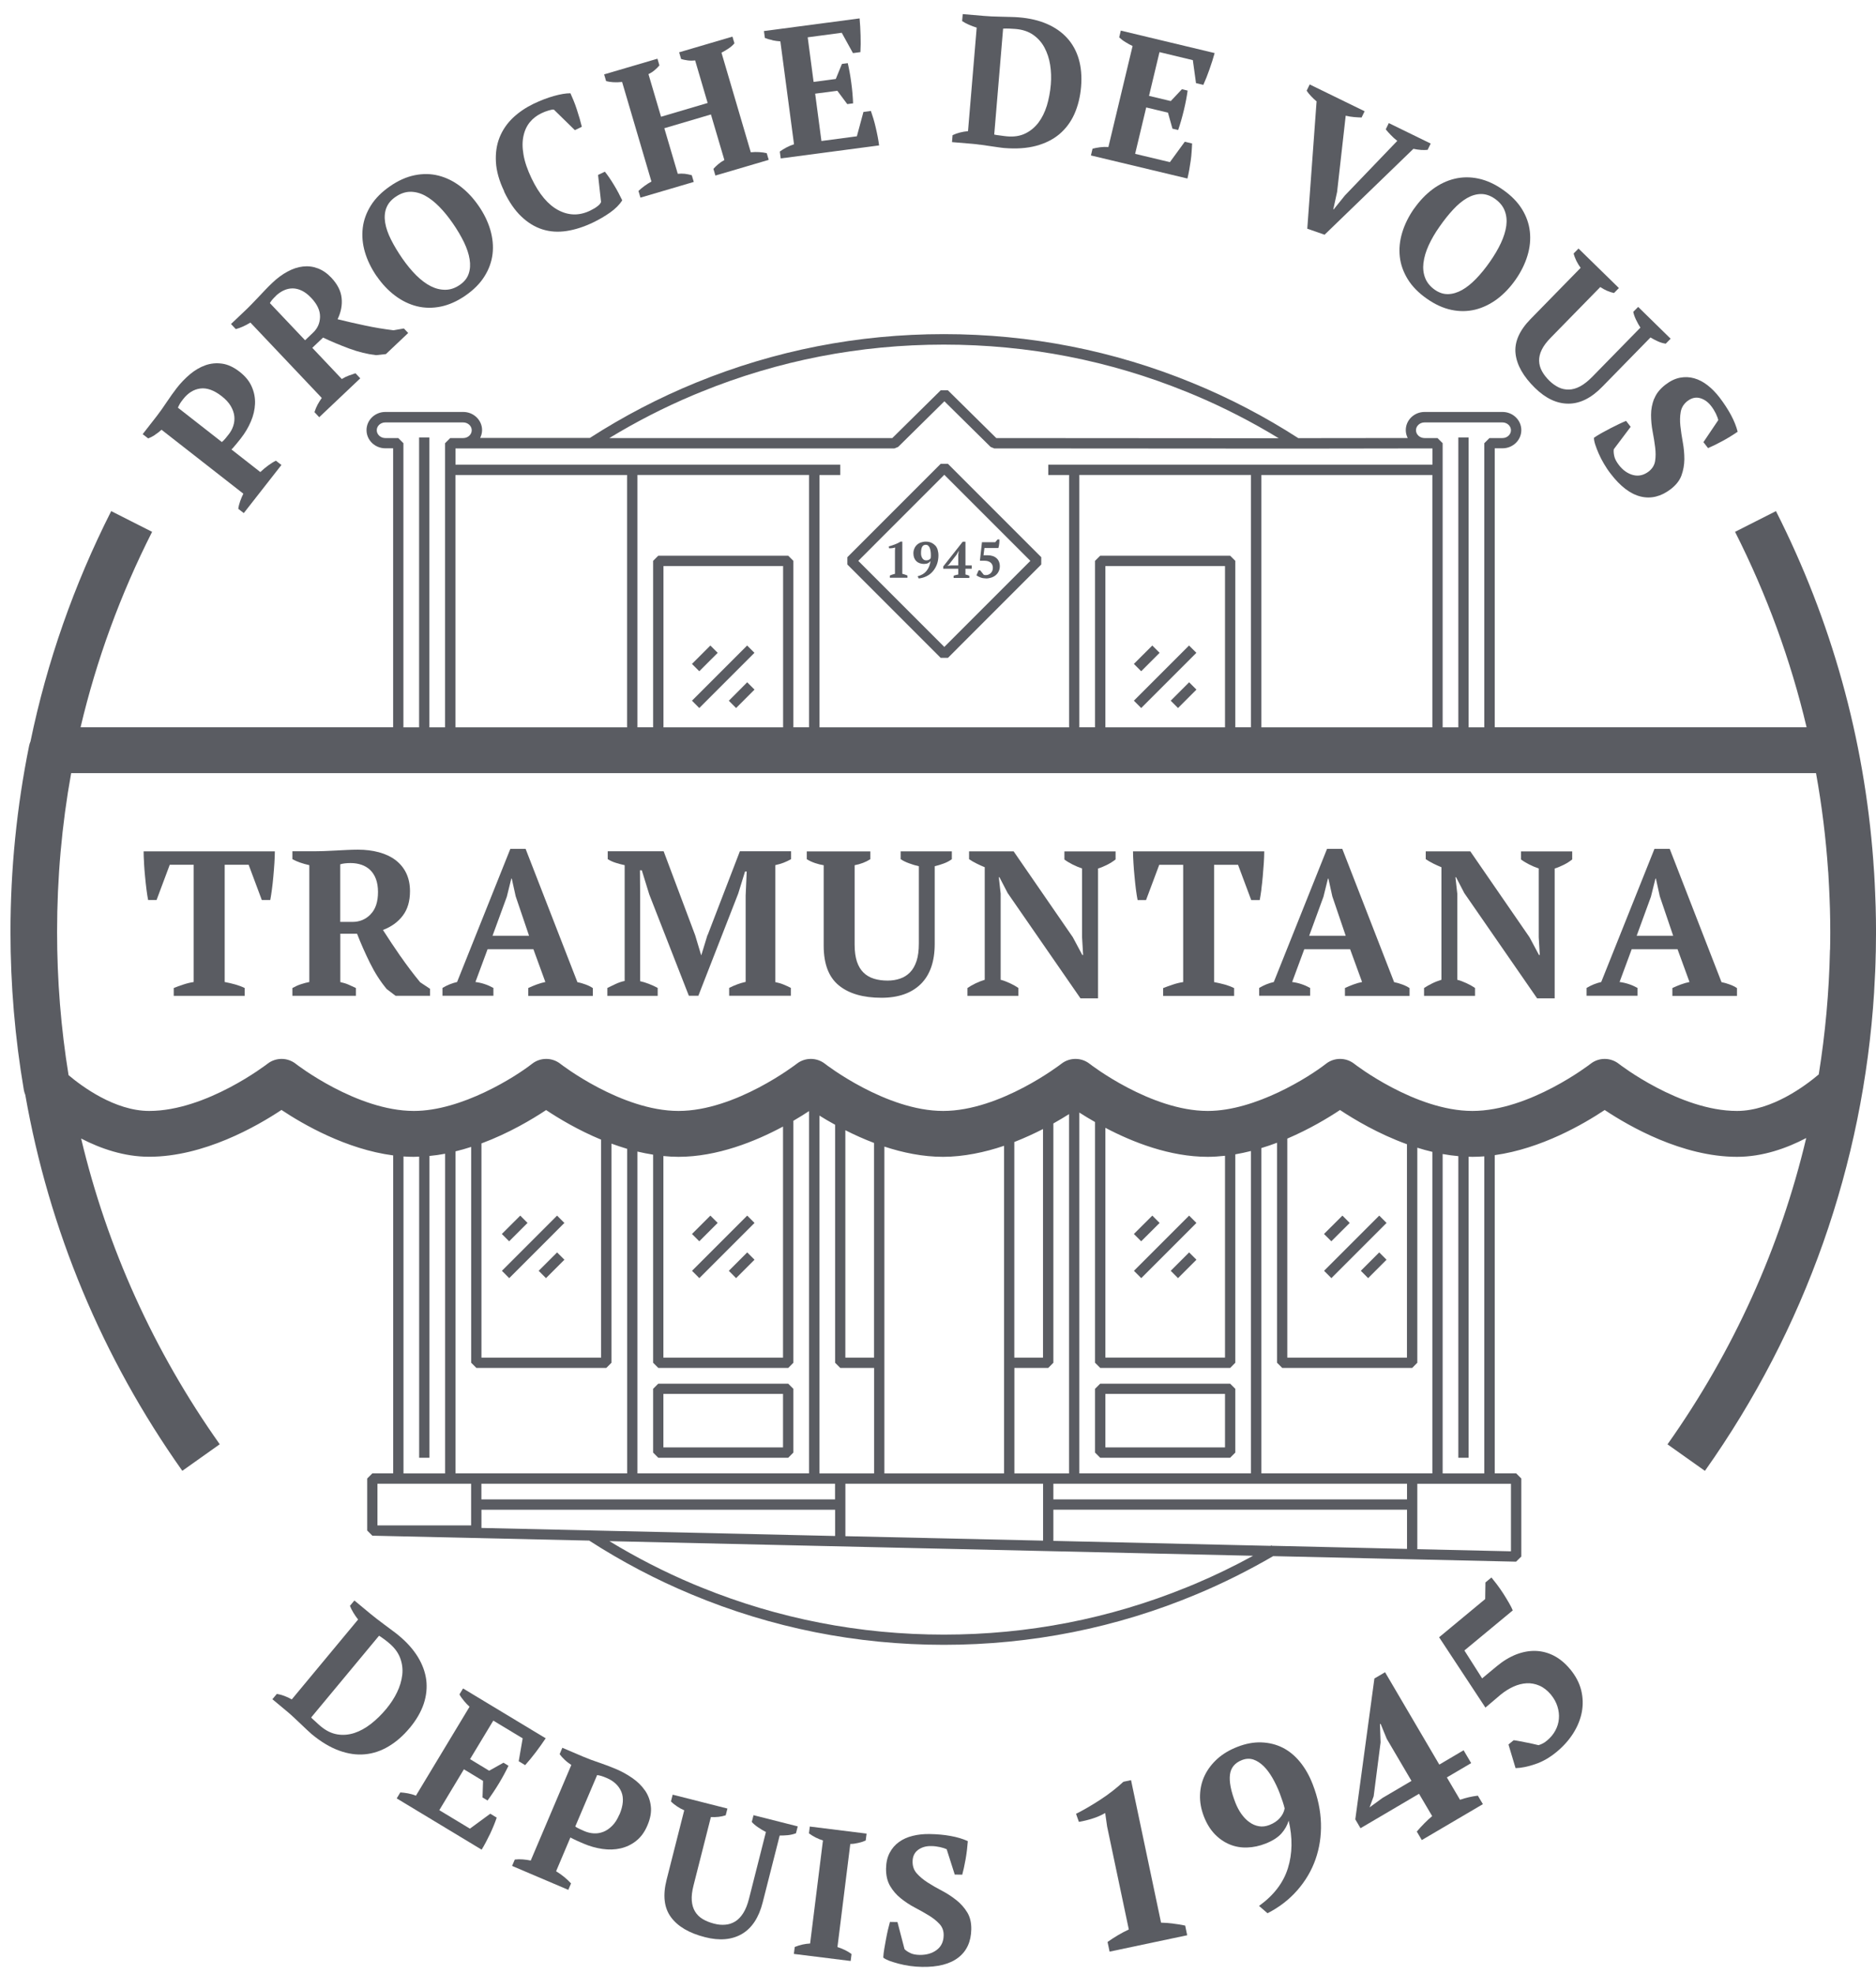 <svg xmlns="http://www.w3.org/2000/svg" width="77" height="81" viewBox="0 0 77 81" fill="none"><g id="svg8" clip-path="url(#clip0_277_1075)"><g id="g80"><g id="g86"><path id="path88" d="M6.358 17.844C6.452 17.785 6.543 17.714 6.63 17.635L9.988 20.259C9.943 20.351 9.899 20.45 9.861 20.557C9.823 20.663 9.795 20.77 9.78 20.88L10.006 21.055L11.551 19.081L11.324 18.905C11.22 18.956 11.11 19.025 11.001 19.106C10.889 19.188 10.785 19.276 10.685 19.371L9.5 18.444C9.52 18.427 9.548 18.399 9.586 18.353C9.625 18.309 9.663 18.264 9.703 18.215C9.744 18.167 9.782 18.121 9.815 18.078C9.848 18.035 9.874 18.002 9.889 17.984C10.057 17.77 10.192 17.541 10.296 17.299C10.401 17.055 10.457 16.813 10.467 16.571C10.477 16.33 10.434 16.098 10.334 15.871C10.238 15.645 10.072 15.441 9.838 15.258C9.594 15.067 9.352 14.955 9.113 14.922C8.874 14.889 8.645 14.912 8.424 14.991C8.202 15.07 7.994 15.195 7.795 15.36C7.597 15.528 7.416 15.716 7.253 15.925C7.121 16.096 6.984 16.289 6.839 16.505C6.696 16.721 6.561 16.91 6.439 17.068L5.856 17.816L6.083 17.991C6.174 17.956 6.269 17.907 6.363 17.846M7.38 16.571C7.411 16.52 7.457 16.457 7.518 16.378C7.716 16.126 7.95 15.978 8.22 15.943C8.49 15.907 8.785 16.012 9.1 16.258C9.266 16.388 9.39 16.523 9.472 16.663C9.553 16.803 9.602 16.94 9.617 17.078C9.632 17.213 9.617 17.345 9.576 17.472C9.536 17.599 9.472 17.716 9.388 17.823C9.355 17.867 9.309 17.923 9.251 17.994C9.192 18.063 9.144 18.111 9.106 18.139L7.302 16.729C7.325 16.676 7.35 16.625 7.38 16.574" fill="#5A5C62"></path></g><g id="g90"><path id="path92" d="M10.276 13.235L13.207 16.33C13.148 16.414 13.092 16.503 13.041 16.594C12.991 16.686 12.947 16.793 12.907 16.912L13.102 17.121L14.787 15.525L14.591 15.317C14.502 15.347 14.41 15.378 14.319 15.411C14.227 15.444 14.128 15.492 14.029 15.553L12.818 14.273L13.26 13.853C13.599 14.014 13.957 14.164 14.334 14.304C14.713 14.444 15.079 14.533 15.436 14.574L15.84 14.53L16.754 13.665L16.578 13.479L16.151 13.553C15.759 13.505 15.37 13.441 14.98 13.357C14.591 13.276 14.217 13.189 13.856 13.1C13.998 12.805 14.054 12.512 14.021 12.225C13.991 11.935 13.848 11.66 13.599 11.395C13.426 11.212 13.24 11.085 13.041 11.011C12.843 10.937 12.642 10.912 12.431 10.937C12.222 10.96 12.011 11.031 11.8 11.146C11.586 11.26 11.38 11.413 11.179 11.604C11.08 11.698 10.98 11.797 10.881 11.902C10.78 12.006 10.683 12.11 10.586 12.214C10.489 12.316 10.395 12.413 10.306 12.505C10.217 12.596 10.136 12.678 10.062 12.746L9.482 13.296L9.678 13.505C9.856 13.459 10.057 13.372 10.276 13.238M11.319 12.143C11.421 12.047 11.53 11.97 11.647 11.917C11.762 11.863 11.884 11.835 12.008 11.835C12.133 11.835 12.26 11.866 12.387 11.927C12.515 11.988 12.645 12.087 12.772 12.222C13.021 12.484 13.141 12.744 13.136 13.003C13.13 13.263 13.034 13.479 12.845 13.655L12.522 13.963L11.077 12.438C11.126 12.349 11.207 12.253 11.322 12.146" fill="#5A5C62"></path></g><g id="g94"><path id="path96" d="M15.461 11.332C15.683 11.655 15.935 11.922 16.217 12.133C16.497 12.344 16.797 12.489 17.113 12.568C17.428 12.645 17.754 12.65 18.092 12.581C18.428 12.512 18.767 12.362 19.105 12.128C19.443 11.894 19.705 11.632 19.886 11.339C20.069 11.049 20.179 10.741 20.217 10.42C20.255 10.1 20.222 9.769 20.125 9.433C20.026 9.097 19.866 8.766 19.642 8.443C19.418 8.12 19.169 7.855 18.886 7.641C18.604 7.428 18.308 7.285 17.996 7.206C17.683 7.127 17.357 7.122 17.018 7.191C16.68 7.26 16.344 7.41 16.006 7.644C15.668 7.878 15.405 8.14 15.222 8.433C15.039 8.726 14.927 9.031 14.889 9.354C14.851 9.677 14.879 10.008 14.978 10.344C15.077 10.682 15.238 11.011 15.459 11.334M15.853 8.547C15.917 8.367 16.044 8.209 16.235 8.079C16.433 7.942 16.634 7.873 16.835 7.87C17.039 7.868 17.237 7.919 17.436 8.023C17.632 8.127 17.83 8.28 18.023 8.476C18.22 8.675 18.408 8.906 18.588 9.168C18.772 9.433 18.922 9.69 19.044 9.939C19.163 10.189 19.242 10.423 19.275 10.639C19.311 10.856 19.298 11.054 19.237 11.232C19.179 11.41 19.059 11.56 18.881 11.685C18.688 11.82 18.489 11.889 18.286 11.891C18.082 11.894 17.881 11.845 17.68 11.744C17.479 11.642 17.281 11.492 17.082 11.296C16.886 11.1 16.695 10.868 16.512 10.604C16.329 10.339 16.176 10.085 16.052 9.838C15.927 9.591 15.846 9.359 15.81 9.143C15.774 8.927 15.787 8.728 15.851 8.547" fill="#5A5C62"></path></g><g id="g98"><path id="path100" d="M20.688 7.855C20.896 8.29 21.133 8.634 21.4 8.886C21.667 9.14 21.955 9.316 22.265 9.413C22.576 9.512 22.906 9.532 23.258 9.479C23.609 9.425 23.97 9.308 24.346 9.128C24.596 9.008 24.83 8.871 25.046 8.718C25.262 8.565 25.428 8.397 25.54 8.222C25.497 8.13 25.446 8.031 25.387 7.919C25.329 7.807 25.265 7.697 25.199 7.588C25.133 7.479 25.067 7.377 25.003 7.283C24.939 7.188 24.878 7.11 24.827 7.046L24.547 7.178L24.67 8.288C24.654 8.339 24.608 8.397 24.53 8.458C24.451 8.522 24.349 8.583 24.222 8.644C23.779 8.858 23.344 8.85 22.919 8.626C22.494 8.402 22.128 7.967 21.817 7.318C21.647 6.962 21.535 6.636 21.487 6.346C21.436 6.056 21.436 5.799 21.487 5.575C21.535 5.351 21.624 5.163 21.751 5.01C21.878 4.857 22.034 4.738 22.219 4.649C22.314 4.603 22.41 4.565 22.507 4.537C22.604 4.506 22.677 4.493 22.731 4.496L23.596 5.341L23.881 5.203C23.86 5.114 23.83 5.002 23.794 4.873C23.756 4.743 23.715 4.613 23.672 4.481C23.629 4.348 23.583 4.224 23.535 4.109C23.486 3.992 23.446 3.898 23.413 3.827C23.224 3.827 22.998 3.865 22.736 3.939C22.474 4.012 22.192 4.119 21.894 4.262C21.578 4.415 21.298 4.605 21.054 4.834C20.812 5.066 20.629 5.331 20.507 5.634C20.385 5.936 20.334 6.275 20.355 6.646C20.375 7.018 20.487 7.42 20.693 7.848" fill="#5A5C62"></path></g><g id="g102"><path id="path104" d="M25.175 3.374C25.293 3.381 25.412 3.376 25.534 3.363L26.738 7.451C26.646 7.499 26.555 7.557 26.455 7.629C26.359 7.7 26.275 7.769 26.206 7.835L26.287 8.11L28.476 7.466L28.394 7.191C28.297 7.163 28.201 7.143 28.109 7.132C28.017 7.122 27.921 7.122 27.819 7.132L27.267 5.262L29.18 4.697L29.732 6.567C29.641 6.616 29.559 6.672 29.483 6.735C29.407 6.799 29.34 6.865 29.282 6.929L29.363 7.204L31.552 6.56L31.47 6.285C31.381 6.265 31.279 6.249 31.162 6.242C31.048 6.234 30.931 6.237 30.816 6.249L29.613 2.162C29.709 2.114 29.804 2.055 29.9 1.992C29.997 1.928 30.078 1.857 30.145 1.778L30.063 1.503L27.875 2.147L27.956 2.422C28.035 2.445 28.124 2.465 28.221 2.478C28.318 2.491 28.419 2.493 28.531 2.478L29.045 4.226L27.132 4.791L26.616 3.043C26.702 3.002 26.786 2.949 26.862 2.885C26.941 2.821 27.007 2.753 27.066 2.684L26.985 2.409L24.796 3.053L24.878 3.328C24.959 3.351 25.056 3.366 25.173 3.374" fill="#5A5C62"></path></g><g id="g106"><path id="path108" d="M31.702 1.653C31.819 1.676 31.928 1.692 32.03 1.697L32.59 5.921C32.478 5.957 32.374 6 32.275 6.053C32.175 6.107 32.086 6.163 32.007 6.219L32.045 6.501L36.083 5.967C36.068 5.857 36.05 5.738 36.025 5.611C35.999 5.481 35.974 5.356 35.943 5.229C35.915 5.104 35.882 4.982 35.847 4.865C35.811 4.748 35.778 4.644 35.745 4.552L35.44 4.593L35.17 5.593L33.715 5.786L33.458 3.844L34.368 3.725L34.776 4.272L35.015 4.241C35.005 3.979 34.982 3.699 34.941 3.402C34.903 3.104 34.852 2.834 34.796 2.592L34.557 2.623L34.305 3.241L33.394 3.361L33.152 1.531L34.549 1.345L35.01 2.18L35.315 2.139C35.328 1.926 35.33 1.697 35.322 1.455C35.315 1.213 35.302 0.979 35.282 0.755L31.356 1.274L31.394 1.557C31.486 1.595 31.59 1.625 31.707 1.648" fill="#5A5C62"></path></g><g id="g110"><path id="path112" d="M40.228 5.936C40.352 5.954 40.477 5.972 40.602 5.99C40.727 6.008 40.843 6.025 40.953 6.041C41.062 6.056 41.149 6.069 41.215 6.074C41.711 6.114 42.146 6.086 42.525 5.985C42.904 5.883 43.222 5.723 43.484 5.504C43.744 5.282 43.95 5.01 44.098 4.679C44.245 4.348 44.337 3.977 44.373 3.562C44.408 3.137 44.375 2.758 44.276 2.419C44.176 2.083 44.016 1.796 43.797 1.557C43.579 1.317 43.301 1.124 42.971 0.981C42.637 0.836 42.253 0.747 41.818 0.712C41.729 0.704 41.62 0.699 41.49 0.696C41.362 0.694 41.23 0.689 41.093 0.686C40.958 0.684 40.826 0.679 40.701 0.674C40.576 0.668 40.469 0.661 40.386 0.653L39.515 0.579L39.49 0.864C39.566 0.915 39.655 0.966 39.762 1.012C39.867 1.058 39.976 1.099 40.088 1.134L39.732 5.382C39.615 5.392 39.503 5.412 39.393 5.44C39.286 5.468 39.187 5.504 39.098 5.547L39.075 5.832L39.9 5.901C39.994 5.908 40.106 5.921 40.228 5.939M41.172 1.175C41.238 1.17 41.317 1.17 41.406 1.172C41.497 1.175 41.586 1.18 41.675 1.188C41.965 1.211 42.21 1.292 42.406 1.429C42.602 1.567 42.759 1.742 42.871 1.954C42.983 2.165 43.062 2.402 43.103 2.661C43.144 2.921 43.154 3.188 43.131 3.465C43.105 3.776 43.049 4.066 42.968 4.336C42.884 4.605 42.77 4.837 42.622 5.033C42.474 5.226 42.294 5.376 42.083 5.478C41.869 5.583 41.62 5.621 41.33 5.595C41.304 5.595 41.268 5.59 41.218 5.583C41.167 5.575 41.116 5.57 41.065 5.562C41.014 5.555 40.961 5.55 40.912 5.542C40.864 5.534 40.828 5.529 40.808 5.522L41.172 1.177V1.175Z" fill="#5A5C62"></path></g><g id="g114"><path id="path116" d="M48.812 6.975C48.835 6.845 48.855 6.718 48.873 6.59C48.891 6.463 48.904 6.338 48.911 6.216C48.919 6.094 48.927 5.985 48.929 5.888L48.629 5.817L48.018 6.654L46.591 6.313L47.046 4.409L47.939 4.623L48.123 5.28L48.357 5.336C48.443 5.089 48.52 4.817 48.591 4.524C48.662 4.231 48.713 3.962 48.746 3.717L48.512 3.661L48.054 4.147L47.161 3.934L47.591 2.139L48.96 2.468L49.09 3.412L49.39 3.483C49.479 3.287 49.563 3.076 49.642 2.847C49.723 2.618 49.794 2.396 49.855 2.178L46.003 1.256L45.937 1.534C46.008 1.602 46.095 1.669 46.197 1.73C46.298 1.793 46.395 1.847 46.487 1.887L45.494 6.033C45.377 6.025 45.263 6.028 45.151 6.043C45.039 6.059 44.937 6.076 44.843 6.102L44.777 6.379L48.738 7.326C48.764 7.219 48.789 7.099 48.812 6.972" fill="#5A5C62"></path></g><g id="g118"><path id="path120" d="M54.038 4.168L53.657 9.385L54.367 9.632L58.013 6.107C58.12 6.13 58.224 6.145 58.331 6.153C58.438 6.16 58.524 6.158 58.598 6.148L58.722 5.891L57.003 5.051L56.878 5.308C56.936 5.382 57.008 5.46 57.087 5.542C57.165 5.626 57.254 5.705 57.351 5.781L55.204 8.018L54.738 8.596L54.725 8.588L54.881 7.876L55.234 4.748C55.349 4.776 55.463 4.794 55.575 4.804C55.687 4.814 55.791 4.819 55.886 4.822L56.01 4.565L53.756 3.465L53.631 3.722C53.68 3.796 53.741 3.872 53.815 3.949C53.888 4.028 53.965 4.099 54.044 4.165" fill="#5A5C62"></path></g><g id="g122"><path id="path124" d="M58.04 8.56C57.816 8.881 57.654 9.209 57.552 9.548C57.45 9.883 57.42 10.214 57.455 10.537C57.491 10.861 57.603 11.169 57.783 11.461C57.964 11.754 58.224 12.019 58.562 12.255C58.898 12.492 59.236 12.645 59.572 12.716C59.908 12.787 60.234 12.782 60.549 12.706C60.862 12.629 61.162 12.484 61.445 12.276C61.727 12.064 61.979 11.8 62.205 11.479C62.429 11.158 62.592 10.83 62.694 10.492C62.796 10.156 62.829 9.825 62.793 9.504C62.758 9.184 62.651 8.876 62.47 8.583C62.289 8.29 62.03 8.026 61.691 7.789C61.356 7.552 61.017 7.4 60.681 7.328C60.346 7.257 60.017 7.26 59.702 7.336C59.386 7.412 59.086 7.555 58.804 7.764C58.521 7.975 58.269 8.239 58.043 8.56M58.427 10.784C58.453 10.56 58.524 10.321 58.638 10.069C58.753 9.817 58.903 9.558 59.089 9.296C59.272 9.033 59.458 8.799 59.646 8.598C59.834 8.395 60.022 8.239 60.211 8.13C60.401 8.021 60.592 7.965 60.783 7.962C60.977 7.96 61.165 8.023 61.356 8.155C61.551 8.293 61.689 8.458 61.76 8.647C61.834 8.835 61.854 9.041 61.826 9.262C61.796 9.484 61.722 9.721 61.605 9.973C61.488 10.224 61.335 10.482 61.152 10.744C60.969 11.006 60.781 11.237 60.587 11.438C60.394 11.637 60.203 11.792 60.012 11.899C59.821 12.006 59.631 12.064 59.442 12.069C59.254 12.075 59.071 12.016 58.895 11.894C58.702 11.759 58.57 11.596 58.496 11.408C58.422 11.22 58.399 11.011 58.425 10.787" fill="#5A5C62"></path></g><g id="g126"><path id="path128" d="M62.205 14.508C62.256 14.978 62.523 15.449 63.004 15.92C63.444 16.352 63.905 16.566 64.378 16.564C64.854 16.564 65.317 16.332 65.765 15.871L67.744 13.848C67.836 13.904 67.938 13.958 68.044 14.006C68.151 14.055 68.261 14.088 68.37 14.103L68.571 13.899L67.238 12.594L67.037 12.797C67.055 12.894 67.093 13.001 67.149 13.118C67.205 13.238 67.266 13.345 67.33 13.444L65.355 15.462C65.18 15.64 65.012 15.772 64.854 15.856C64.696 15.94 64.541 15.983 64.396 15.986C64.248 15.989 64.109 15.961 63.976 15.897C63.844 15.833 63.719 15.744 63.6 15.63C63.467 15.5 63.363 15.368 63.289 15.23C63.215 15.095 63.177 14.953 63.172 14.805C63.17 14.658 63.205 14.505 63.282 14.35C63.358 14.192 63.483 14.027 63.656 13.851L65.683 11.779C65.867 11.902 66.052 11.983 66.246 12.024L66.447 11.82L64.79 10.199L64.589 10.403C64.615 10.504 64.656 10.609 64.706 10.713C64.76 10.817 64.816 10.909 64.877 10.991L62.824 13.09C62.361 13.563 62.154 14.037 62.205 14.508Z" fill="#5A5C62"></path></g><g id="g130"><path id="path132" d="M67.892 16.363C67.811 16.574 67.767 16.793 67.767 17.022C67.767 17.251 67.788 17.477 67.831 17.704C67.874 17.93 67.91 18.147 67.935 18.355C67.961 18.561 67.961 18.752 67.933 18.923C67.905 19.093 67.816 19.233 67.671 19.348C67.467 19.503 67.253 19.551 67.029 19.493C66.806 19.434 66.607 19.294 66.442 19.076C66.34 18.943 66.279 18.823 66.256 18.714C66.233 18.605 66.225 18.513 66.238 18.434L66.93 17.515L66.742 17.271C66.656 17.307 66.556 17.35 66.444 17.404C66.332 17.457 66.218 17.515 66.098 17.576C65.979 17.64 65.859 17.704 65.742 17.767C65.625 17.834 65.518 17.897 65.424 17.963C65.421 18.035 65.439 18.126 65.475 18.241C65.511 18.355 65.561 18.48 65.62 18.617C65.681 18.755 65.752 18.895 65.836 19.035C65.92 19.177 66.009 19.312 66.109 19.439C66.508 19.961 66.92 20.274 67.343 20.376C67.765 20.478 68.177 20.376 68.574 20.073C68.793 19.905 68.94 19.717 69.017 19.506C69.093 19.294 69.131 19.076 69.134 18.846C69.134 18.617 69.113 18.383 69.07 18.149C69.027 17.913 68.994 17.691 68.971 17.48C68.948 17.269 68.953 17.075 68.986 16.897C69.019 16.721 69.111 16.574 69.261 16.457C69.429 16.33 69.599 16.289 69.777 16.337C69.953 16.386 70.106 16.495 70.235 16.663C70.312 16.762 70.375 16.866 70.429 16.976C70.48 17.085 70.513 17.174 70.525 17.241L69.917 18.144L70.106 18.388C70.177 18.358 70.266 18.317 70.368 18.269C70.472 18.218 70.579 18.162 70.693 18.101C70.808 18.04 70.92 17.974 71.032 17.905C71.144 17.836 71.24 17.773 71.322 17.716C71.266 17.495 71.174 17.266 71.047 17.029C70.92 16.795 70.765 16.556 70.579 16.312C70.426 16.113 70.261 15.945 70.085 15.808C69.907 15.67 69.724 15.576 69.536 15.523C69.345 15.469 69.151 15.462 68.953 15.5C68.755 15.538 68.559 15.632 68.363 15.782C68.136 15.956 67.981 16.149 67.9 16.36" fill="#5A5C62"></path></g><g id="g134"><path id="path136" d="M16.818 70.907C17.09 70.578 17.281 70.248 17.393 69.914C17.502 69.581 17.535 69.255 17.495 68.932C17.451 68.609 17.337 68.296 17.146 67.985C16.955 67.677 16.693 67.382 16.355 67.105C16.286 67.046 16.2 66.98 16.095 66.904C15.991 66.827 15.887 66.748 15.777 66.667C15.668 66.585 15.563 66.507 15.464 66.43C15.365 66.354 15.281 66.288 15.217 66.234L14.546 65.677L14.363 65.896C14.396 65.982 14.441 66.074 14.5 66.171C14.559 66.27 14.625 66.364 14.698 66.458L11.976 69.736C11.874 69.677 11.77 69.629 11.666 69.591C11.561 69.553 11.46 69.525 11.363 69.51L11.18 69.728L11.816 70.258C11.89 70.319 11.971 70.393 12.063 70.479C12.154 70.566 12.246 70.652 12.337 70.736C12.429 70.823 12.515 70.904 12.594 70.981C12.676 71.057 12.739 71.115 12.79 71.159C13.172 71.477 13.548 71.701 13.917 71.836C14.286 71.97 14.64 72.021 14.978 71.988C15.317 71.958 15.642 71.848 15.953 71.662C16.263 71.477 16.553 71.225 16.818 70.904M16.51 68.733C16.482 68.97 16.411 69.209 16.296 69.446C16.182 69.683 16.034 69.907 15.859 70.12C15.66 70.359 15.449 70.566 15.225 70.741C15.001 70.914 14.775 71.039 14.543 71.115C14.312 71.189 14.078 71.21 13.846 71.171C13.612 71.133 13.383 71.024 13.159 70.835C13.139 70.82 13.111 70.795 13.075 70.762C13.037 70.728 12.999 70.693 12.961 70.657C12.922 70.622 12.884 70.586 12.846 70.553C12.808 70.52 12.785 70.494 12.772 70.477L15.558 67.123C15.614 67.156 15.681 67.201 15.752 67.255C15.826 67.308 15.897 67.364 15.966 67.423C16.189 67.609 16.342 67.815 16.426 68.041C16.51 68.268 16.538 68.499 16.51 68.736" fill="#5A5C62"></path></g><g id="g138"><path id="path140" d="M20.079 72.663L19.293 72.187L20.247 70.606L21.453 71.334L21.29 72.273L21.555 72.433C21.698 72.273 21.843 72.098 21.99 71.904C22.135 71.711 22.273 71.52 22.397 71.332L19.006 69.286L18.858 69.53C18.904 69.616 18.968 69.706 19.044 69.797C19.12 69.889 19.196 69.968 19.273 70.036L17.072 73.686C16.962 73.642 16.853 73.612 16.741 73.591C16.629 73.571 16.527 73.558 16.431 73.553L16.283 73.798L19.769 75.902C19.825 75.808 19.886 75.704 19.947 75.587C20.008 75.472 20.067 75.355 20.123 75.238C20.178 75.121 20.227 75.006 20.273 74.894C20.319 74.78 20.357 74.678 20.387 74.587L20.123 74.426L19.288 75.04L18.031 74.281L19.041 72.604L19.827 73.08L19.805 73.759L20.011 73.884C20.166 73.673 20.324 73.439 20.479 73.182C20.634 72.925 20.764 72.683 20.871 72.459L20.665 72.334L20.082 72.66L20.079 72.663Z" fill="#5A5C62"></path></g><g id="g142"><path id="path144" d="M26.473 73.474C26.341 73.281 26.168 73.111 25.954 72.963C25.74 72.815 25.511 72.688 25.267 72.586C25.069 72.502 24.847 72.418 24.601 72.334C24.354 72.253 24.14 72.171 23.954 72.093L23.081 71.721L22.97 71.983C23.028 72.062 23.099 72.141 23.181 72.217C23.262 72.294 23.354 72.362 23.45 72.426L21.784 76.348C21.685 76.327 21.578 76.312 21.463 76.302C21.351 76.292 21.239 76.294 21.13 76.307L21.018 76.569L23.326 77.551L23.438 77.287C23.359 77.2 23.267 77.111 23.16 77.025C23.053 76.938 22.942 76.859 22.825 76.788L23.412 75.401C23.433 75.416 23.471 75.434 23.522 75.459C23.573 75.485 23.628 75.51 23.684 75.536C23.741 75.561 23.794 75.587 23.845 75.607C23.896 75.63 23.934 75.645 23.957 75.655C24.206 75.762 24.463 75.834 24.725 75.872C24.987 75.91 25.236 75.902 25.471 75.849C25.705 75.795 25.921 75.694 26.112 75.541C26.305 75.388 26.46 75.177 26.575 74.902C26.697 74.615 26.743 74.352 26.712 74.113C26.684 73.874 26.603 73.658 26.468 73.464M25.422 74.459C25.341 74.653 25.242 74.808 25.127 74.922C25.013 75.037 24.89 75.121 24.766 75.169C24.639 75.218 24.509 75.241 24.374 75.233C24.242 75.225 24.112 75.195 23.987 75.141C23.936 75.118 23.87 75.09 23.789 75.052C23.707 75.014 23.646 74.981 23.613 74.948L24.509 72.841C24.565 72.848 24.623 72.861 24.677 72.876C24.733 72.892 24.806 72.92 24.901 72.96C25.196 73.085 25.397 73.276 25.504 73.528C25.608 73.78 25.583 74.09 25.427 74.459" fill="#5A5C62"></path></g><g id="g146"><path id="path148" d="M32.737 74.945L30.928 74.487L30.857 74.765C30.921 74.838 31.007 74.912 31.117 74.986C31.226 75.06 31.33 75.124 31.437 75.177L30.743 77.913C30.681 78.157 30.603 78.353 30.506 78.506C30.409 78.658 30.3 78.773 30.175 78.849C30.05 78.925 29.913 78.971 29.768 78.981C29.623 78.994 29.47 78.981 29.31 78.938C29.13 78.892 28.974 78.829 28.842 78.75C28.71 78.671 28.605 78.567 28.529 78.442C28.453 78.317 28.407 78.167 28.394 77.992C28.381 77.816 28.404 77.612 28.465 77.373L29.178 74.564C29.397 74.576 29.6 74.553 29.786 74.492L29.857 74.215L27.61 73.645L27.539 73.922C27.613 73.999 27.7 74.067 27.796 74.131C27.893 74.195 27.99 74.246 28.084 74.286L27.361 77.134C27.198 77.775 27.257 78.289 27.539 78.671C27.819 79.053 28.287 79.328 28.939 79.493C29.537 79.646 30.04 79.6 30.453 79.361C30.862 79.121 31.147 78.689 31.305 78.065L32.002 75.322C32.109 75.322 32.223 75.319 32.34 75.307C32.458 75.294 32.567 75.269 32.671 75.228L32.742 74.95L32.737 74.945Z" fill="#5A5C62"></path></g><g id="g150"><path id="path152" d="M33.2 75.23C33.279 75.291 33.371 75.347 33.475 75.401C33.579 75.454 33.681 75.495 33.778 75.523L33.251 79.753C33.042 79.763 32.831 79.809 32.62 79.895L32.584 80.18L34.915 80.47L34.951 80.188C34.869 80.122 34.775 80.066 34.673 80.017C34.569 79.969 34.47 79.928 34.373 79.898L34.9 75.668C35.002 75.668 35.108 75.653 35.22 75.627C35.332 75.602 35.437 75.569 35.533 75.526L35.569 75.243L33.238 74.953L33.203 75.238L33.2 75.23Z" fill="#5A5C62"></path></g><g id="g154"><path id="path156" d="M39.251 77.971C39.072 77.829 38.877 77.699 38.665 77.589C38.454 77.48 38.258 77.365 38.078 77.251C37.9 77.136 37.749 77.012 37.63 76.877C37.51 76.742 37.454 76.579 37.457 76.388C37.459 76.177 37.536 76.019 37.683 75.91C37.831 75.803 38.011 75.749 38.223 75.755C38.347 75.755 38.469 75.772 38.589 75.798C38.706 75.826 38.795 75.854 38.856 75.884L39.187 76.923L39.495 76.928C39.515 76.854 39.538 76.76 39.564 76.645C39.589 76.533 39.612 76.414 39.635 76.284C39.658 76.157 39.675 76.027 39.691 75.897C39.706 75.767 39.716 75.65 39.724 75.551C39.515 75.457 39.279 75.386 39.017 75.34C38.755 75.291 38.469 75.266 38.164 75.261C37.912 75.256 37.678 75.281 37.462 75.335C37.246 75.388 37.057 75.472 36.897 75.589C36.737 75.704 36.61 75.851 36.516 76.032C36.421 76.21 36.373 76.424 36.368 76.668C36.363 76.953 36.419 77.195 36.533 77.391C36.648 77.587 36.793 77.755 36.974 77.9C37.152 78.042 37.342 78.17 37.546 78.276C37.749 78.383 37.94 78.49 38.121 78.6C38.299 78.709 38.447 78.826 38.564 78.954C38.681 79.081 38.737 79.239 38.732 79.424C38.727 79.681 38.632 79.877 38.447 80.017C38.261 80.157 38.029 80.223 37.755 80.221C37.589 80.218 37.457 80.193 37.358 80.142C37.258 80.094 37.182 80.04 37.126 79.984L36.836 78.872L36.528 78.867C36.503 78.956 36.475 79.063 36.447 79.183C36.419 79.302 36.393 79.429 36.368 79.562C36.343 79.694 36.32 79.826 36.297 79.959C36.274 80.091 36.258 80.216 36.253 80.33C36.307 80.376 36.391 80.419 36.503 80.463C36.615 80.503 36.745 80.544 36.889 80.582C37.035 80.62 37.187 80.651 37.35 80.674C37.513 80.697 37.676 80.709 37.836 80.712C38.492 80.725 38.994 80.595 39.337 80.328C39.681 80.061 39.856 79.676 39.866 79.172C39.871 78.897 39.816 78.663 39.698 78.472C39.581 78.282 39.434 78.116 39.253 77.971" fill="#5A5C62"></path></g><g id="g158"><path id="path160" d="M48.143 78.933C47.978 78.913 47.815 78.9 47.655 78.897L46.423 73.049L46.11 73.116C45.825 73.38 45.507 73.627 45.156 73.856C44.803 74.085 44.474 74.276 44.166 74.431L44.283 74.762C44.482 74.727 44.67 74.681 44.851 74.622C45.032 74.566 45.202 74.49 45.362 74.398L45.441 74.95L46.332 79.177C46.179 79.249 46.032 79.325 45.886 79.412C45.741 79.498 45.599 79.59 45.459 79.689L45.543 80.086L48.728 79.414L48.645 79.017C48.477 78.981 48.311 78.954 48.146 78.936" fill="#5A5C62"></path></g><g id="g162"><path id="path164" d="M53.356 72.299C53.145 72.042 52.906 71.846 52.639 71.713C52.371 71.581 52.081 71.51 51.768 71.5C51.456 71.489 51.13 71.55 50.789 71.683C50.468 71.808 50.194 71.97 49.97 72.171C49.746 72.373 49.573 72.599 49.45 72.851C49.328 73.103 49.265 73.373 49.255 73.658C49.245 73.945 49.298 74.238 49.412 74.536C49.527 74.833 49.679 75.078 49.863 75.269C50.048 75.459 50.255 75.599 50.481 75.691C50.707 75.783 50.947 75.823 51.193 75.813C51.443 75.805 51.692 75.752 51.944 75.653C52.231 75.541 52.445 75.403 52.593 75.241C52.738 75.078 52.837 74.9 52.893 74.711C53.058 75.414 53.048 76.065 52.862 76.661C52.677 77.259 52.282 77.775 51.677 78.21L52.025 78.511C52.509 78.264 52.916 77.948 53.249 77.567C53.583 77.185 53.832 76.762 53.995 76.299C54.157 75.836 54.234 75.342 54.219 74.821C54.203 74.299 54.091 73.764 53.88 73.22C53.743 72.864 53.567 72.556 53.356 72.299ZM52.529 74.607C52.42 74.727 52.28 74.821 52.104 74.889C51.952 74.948 51.807 74.966 51.669 74.94C51.532 74.917 51.402 74.861 51.28 74.772C51.158 74.686 51.051 74.574 50.952 74.436C50.855 74.299 50.774 74.146 50.707 73.976C50.522 73.497 50.448 73.113 50.483 72.826C50.519 72.538 50.684 72.339 50.977 72.225C51.14 72.161 51.298 72.156 51.445 72.204C51.593 72.255 51.73 72.344 51.863 72.472C51.992 72.599 52.114 72.762 52.226 72.955C52.338 73.151 52.44 73.362 52.527 73.591C52.567 73.696 52.605 73.805 52.644 73.92C52.682 74.034 52.71 74.131 52.728 74.21C52.702 74.355 52.636 74.487 52.527 74.607" fill="#5A5C62"></path></g><g id="g166"><path id="path168" d="M59.926 73.854L59.386 72.937L60.384 72.35L60.073 71.823L59.076 72.411L56.85 68.621L56.412 68.878L55.628 74.658L55.842 75.022L58.244 73.609L58.783 74.525C58.572 74.701 58.364 74.912 58.152 75.159L58.358 75.508L60.865 74.034L60.658 73.686C60.407 73.716 60.165 73.772 59.928 73.854M56.755 73.772L56.214 74.167L56.382 73.709L56.666 71.5L56.641 70.751L56.666 70.736L56.918 71.352L57.934 73.08L56.758 73.772H56.755Z" fill="#5A5C62"></path></g><g id="g170"><path id="path172" d="M64.445 68.497C64.241 68.25 64.02 68.067 63.778 67.942C63.539 67.82 63.287 67.754 63.027 67.746C62.768 67.738 62.503 67.787 62.231 67.891C61.961 67.998 61.694 68.158 61.435 68.374L60.834 68.873L60.106 67.728L62.091 66.084C62.063 66.01 62.012 65.911 61.941 65.786C61.87 65.662 61.791 65.532 61.707 65.4C61.62 65.267 61.534 65.14 61.442 65.02C61.351 64.901 61.274 64.804 61.216 64.733L60.969 64.936L60.959 65.618L59.068 67.186L60.969 70.072L61.592 69.543C61.758 69.408 61.931 69.298 62.114 69.214C62.297 69.13 62.48 69.085 62.658 69.074C62.837 69.064 63.012 69.097 63.185 69.171C63.355 69.245 63.511 69.367 63.653 69.535C63.78 69.69 63.872 69.853 63.925 70.026C63.979 70.199 63.999 70.367 63.984 70.533C63.971 70.698 63.923 70.858 63.839 71.014C63.755 71.169 63.641 71.306 63.495 71.426C63.427 71.482 63.371 71.522 63.32 71.545C63.272 71.571 63.213 71.594 63.149 71.614C63.081 71.599 62.999 71.581 62.908 71.558C62.816 71.535 62.722 71.517 62.625 71.5C62.529 71.482 62.437 71.464 62.35 71.446C62.264 71.428 62.188 71.418 62.127 71.411L61.915 71.586L62.206 72.556C62.437 72.551 62.707 72.497 63.012 72.393C63.317 72.291 63.61 72.123 63.892 71.889C64.172 71.657 64.401 71.4 64.577 71.12C64.752 70.841 64.869 70.553 64.925 70.258C64.981 69.963 64.974 69.665 64.9 69.362C64.826 69.062 64.674 68.772 64.447 68.497" fill="#5A5C62"></path></g><g id="g174"><path id="path176" d="M37.035 23.552V22.226H36.963C36.89 22.272 36.811 22.31 36.722 22.343C36.635 22.376 36.554 22.404 36.48 22.422L36.49 22.498C36.49 22.498 36.513 22.498 36.523 22.498C36.556 22.498 36.587 22.498 36.62 22.493C36.661 22.488 36.701 22.48 36.742 22.468L36.734 22.59V23.547C36.699 23.554 36.663 23.565 36.628 23.577C36.592 23.59 36.556 23.603 36.523 23.618V23.707H37.246V23.618C37.21 23.603 37.177 23.59 37.142 23.577C37.106 23.565 37.073 23.554 37.037 23.547" fill="#5A5C62"></path></g><g id="g178"><path id="path180" d="M38.38 22.381C38.337 22.333 38.281 22.295 38.217 22.267C38.154 22.239 38.08 22.226 38.001 22.226C37.925 22.226 37.856 22.239 37.792 22.262C37.729 22.285 37.675 22.318 37.632 22.361C37.586 22.404 37.551 22.455 37.528 22.514C37.502 22.572 37.49 22.636 37.49 22.707C37.49 22.778 37.502 22.839 37.523 22.895C37.546 22.949 37.576 22.995 37.617 23.033C37.658 23.071 37.703 23.096 37.754 23.114C37.808 23.132 37.864 23.142 37.922 23.142C37.991 23.142 38.047 23.132 38.09 23.109C38.133 23.086 38.169 23.058 38.194 23.023C38.172 23.18 38.118 23.315 38.032 23.422C37.945 23.532 37.823 23.605 37.663 23.649L37.711 23.738C37.831 23.725 37.94 23.692 38.039 23.641C38.139 23.59 38.225 23.521 38.294 23.437C38.365 23.353 38.418 23.259 38.459 23.15C38.497 23.04 38.518 22.921 38.518 22.791C38.518 22.707 38.505 22.628 38.485 22.557C38.462 22.486 38.429 22.427 38.383 22.379M38.205 22.839C38.205 22.865 38.202 22.888 38.2 22.905C38.184 22.933 38.159 22.954 38.126 22.972C38.095 22.987 38.057 22.995 38.016 22.995C37.981 22.995 37.948 22.987 37.922 22.972C37.897 22.956 37.874 22.933 37.856 22.905C37.838 22.878 37.826 22.844 37.815 22.809C37.805 22.773 37.803 22.735 37.803 22.694C37.803 22.58 37.818 22.496 37.849 22.44C37.879 22.384 37.93 22.356 37.999 22.356C38.037 22.356 38.07 22.366 38.095 22.389C38.121 22.412 38.144 22.44 38.159 22.478C38.174 22.516 38.187 22.559 38.194 22.608C38.202 22.656 38.207 22.709 38.207 22.763C38.207 22.788 38.207 22.814 38.207 22.839" fill="#5A5C62"></path></g><g id="g182"><path id="path184" d="M38.714 23.338H39.332V23.575C39.271 23.585 39.208 23.6 39.141 23.626V23.715H39.785V23.626C39.734 23.603 39.681 23.587 39.627 23.575V23.338H39.884V23.203H39.627V22.229H39.515L38.716 23.244V23.338H38.714ZM38.963 23.147L39.266 22.758L39.345 22.613H39.352L39.332 22.758V23.203H39.029L38.882 23.218L38.966 23.15L38.963 23.147Z" fill="#5A5C62"></path></g><g id="g186"><path id="path188" d="M40.462 23.738C40.543 23.738 40.617 23.725 40.688 23.702C40.757 23.679 40.818 23.646 40.869 23.603C40.92 23.559 40.961 23.509 40.991 23.445C41.022 23.381 41.037 23.313 41.037 23.234C41.037 23.163 41.024 23.099 41.001 23.045C40.978 22.989 40.945 22.944 40.902 22.905C40.859 22.867 40.808 22.837 40.744 22.816C40.683 22.796 40.614 22.786 40.541 22.786H40.368L40.406 22.488H40.978C40.983 22.47 40.989 22.447 40.996 22.417C41.004 22.386 41.006 22.353 41.011 22.318C41.017 22.282 41.019 22.249 41.019 22.216C41.019 22.183 41.019 22.155 41.019 22.134H40.948L40.849 22.249H40.304L40.22 23.01H40.401C40.449 23.01 40.492 23.015 40.536 23.025C40.579 23.038 40.617 23.056 40.648 23.078C40.681 23.101 40.706 23.132 40.724 23.17C40.742 23.208 40.752 23.249 40.752 23.3C40.752 23.343 40.744 23.386 40.729 23.422C40.714 23.458 40.693 23.491 40.668 23.516C40.642 23.542 40.612 23.562 40.576 23.577C40.541 23.593 40.5 23.6 40.459 23.6C40.439 23.6 40.424 23.6 40.411 23.595C40.398 23.595 40.386 23.587 40.373 23.582C40.363 23.57 40.352 23.554 40.34 23.539C40.327 23.521 40.314 23.506 40.299 23.488C40.286 23.473 40.271 23.455 40.261 23.44C40.248 23.425 40.238 23.412 40.228 23.402H40.167L40.078 23.608C40.118 23.641 40.172 23.669 40.238 23.694C40.304 23.72 40.378 23.733 40.459 23.733" fill="#5A5C62"></path></g></g><g id="g190"><path id="path192" d="M29.458 26.789L29.157 26.489L28.402 27.244L28.702 27.545L29.458 26.789Z" fill="#5A5C62"></path></g><g id="g194"><path id="path196" d="M29.913 28.754L30.213 29.054L30.969 28.298L30.669 27.998L29.916 28.754H29.913Z" fill="#5A5C62"></path></g><g id="g198"><path id="path200" d="M30.966 26.789L30.666 26.489L28.402 28.753L28.702 29.054L30.966 26.789Z" fill="#5A5C62"></path></g><g id="g202"><path id="path204" d="M47.596 26.789L47.296 26.489L46.54 27.244L46.84 27.545L47.596 26.789Z" fill="#5A5C62"></path></g><g id="g206"><path id="path208" d="M48.052 28.754L48.352 29.054L49.108 28.298L48.807 27.998L48.052 28.754Z" fill="#5A5C62"></path></g><g id="g210"><path id="path212" d="M49.105 26.789L48.804 26.489L46.54 28.753L46.84 29.054L49.105 26.789Z" fill="#5A5C62"></path></g><g id="g214"><path id="path216" d="M26.807 59.607L27.018 59.819H32.353L32.564 59.607V56.991L32.353 56.78H27.018L26.807 56.991V59.607ZM27.229 57.2H32.139V59.394H27.229V57.2Z" fill="#5A5C62"></path></g><g id="g218"><path id="path220" d="M44.945 59.607L45.156 59.819H50.491L50.703 59.607V56.991L50.491 56.78H45.156L44.945 56.991V59.607ZM45.37 57.2H50.28V59.394H45.37V57.2Z" fill="#5A5C62"></path></g><g id="g222"><path id="path224" d="M38.609 19.035L34.78 22.865V23.165L38.609 26.995H38.909L42.738 23.165V22.865L38.909 19.035H38.609ZM38.759 26.547L35.228 23.015L38.759 19.483L42.291 23.015L38.759 26.547Z" fill="#5A5C62"></path></g><g id="g228"><g id="g234"><path id="path236" d="M76.986 37.215C76.98 37.024 76.973 36.836 76.965 36.645C76.96 36.508 76.955 36.373 76.947 36.235C76.935 35.968 76.917 35.701 76.896 35.434C76.894 35.396 76.891 35.358 76.889 35.317C76.515 30.301 75.179 25.488 72.894 20.974L71.215 21.824C72.518 24.402 73.497 27.082 74.151 29.843H61.351V18.396H61.671C62.096 18.396 62.442 18.063 62.442 17.65C62.442 17.238 62.096 16.905 61.671 16.905H58.471C58.046 16.905 57.7 17.238 57.7 17.65C57.7 17.767 57.73 17.877 57.779 17.974L53.288 17.979C51.914 17.093 50.451 16.329 48.937 15.711C45.703 14.383 42.273 13.711 38.742 13.711C35.21 13.711 31.806 14.38 28.577 15.698C27.058 16.317 25.59 17.083 24.211 17.971H19.708C19.756 17.872 19.787 17.765 19.787 17.65C19.787 17.241 19.441 16.905 19.016 16.905H15.815C15.39 16.905 15.044 17.238 15.044 17.65C15.044 18.063 15.39 18.396 15.815 18.396H16.136V29.843H3.307C3.959 27.082 4.938 24.402 6.243 21.824L4.564 20.974C3.033 24 1.928 27.158 1.252 30.423C1.229 30.479 1.208 30.538 1.196 30.599C0.687 33.108 0.43 35.681 0.43 38.243C0.43 40.414 0.615 42.595 0.979 44.73C0.992 44.799 1.012 44.865 1.038 44.929C2.01 50.461 4.19 55.706 7.483 60.356L9.019 59.266C6.312 55.444 4.396 51.199 3.33 46.72C4.127 47.133 5.093 47.468 6.121 47.468C8.365 47.468 10.543 46.219 11.553 45.547C12.436 46.135 14.207 47.16 16.138 47.413V60.46H15.283L15.072 60.671V62.806L15.278 63.013V63.018L24.183 63.219C25.517 64.079 26.931 64.824 28.397 65.433C31.676 66.802 35.157 67.496 38.742 67.496C42.327 67.496 45.838 66.797 49.13 65.415C50.204 64.967 51.252 64.44 52.257 63.857L57.957 63.987L62.226 64.084L62.442 63.873V60.671L62.231 60.46H61.351V47.402C63.254 47.138 64.994 46.13 65.864 45.55C66.874 46.221 69.05 47.471 71.296 47.471C72.345 47.471 73.329 47.122 74.136 46.7C73.07 51.189 71.154 55.441 68.442 59.269L69.978 60.358C74.1 54.538 76.477 47.789 76.924 40.704C76.924 40.697 76.924 40.686 76.924 40.679C76.94 40.434 76.952 40.19 76.963 39.943C76.963 39.913 76.965 39.882 76.968 39.849C76.978 39.625 76.983 39.401 76.988 39.177C76.988 39.132 76.99 39.086 76.993 39.037C76.998 38.773 77.001 38.511 77.001 38.246C77.001 37.902 76.996 37.559 76.986 37.215ZM58.468 17.976C58.277 17.976 58.119 17.831 58.119 17.655C58.119 17.48 58.275 17.335 58.468 17.335H61.669C61.859 17.335 62.017 17.48 62.017 17.655C62.017 17.831 61.862 17.976 61.669 17.976H61.134L60.923 18.187V29.848H60.279V17.951H59.857V29.848H59.213V18.187L59.002 17.976H58.468ZM50.28 29.848H45.37V23.229H50.28V29.848ZM50.492 22.804H45.156L44.945 23.015V29.845H44.301V19.49H51.346V29.845H50.703V23.015L50.492 22.804ZM32.142 29.848H27.232V23.229H32.142V29.848ZM32.353 22.804H27.018L26.807 23.015V29.845H26.163V19.49H33.208V29.845H32.564V23.015L32.353 22.804ZM18.693 19.493H25.738V29.848H18.693V19.493ZM33.633 19.493H34.488V19.07H18.695V18.401H36.714L36.864 18.34L38.762 16.467L40.66 18.34L40.808 18.401L53.252 18.409L58.794 18.401V19.07H43.026V19.493H43.881V29.848H33.636V19.493H33.633ZM51.771 19.493H58.791V29.848H51.771V19.493ZM28.44 16.22L28.786 16.078C31.949 14.792 35.294 14.141 38.742 14.141C42.19 14.141 45.538 14.792 48.698 16.078L49.044 16.22C50.232 16.721 51.385 17.314 52.486 17.984L40.892 17.976L38.907 16.017H38.61L36.625 17.976H25.01C26.107 17.309 27.257 16.719 28.44 16.22ZM16.347 17.976H15.813C15.622 17.976 15.464 17.831 15.464 17.655C15.464 17.48 15.619 17.335 15.813 17.335H19.013C19.204 17.335 19.362 17.48 19.362 17.655C19.362 17.831 19.207 17.976 19.013 17.976H18.479L18.268 18.187V29.848H17.624V17.951H17.202V29.848H16.558V18.187L16.347 17.976ZM16.561 47.456C16.701 47.466 16.843 47.471 16.983 47.471C17.057 47.471 17.131 47.466 17.204 47.463V59.819H17.627V47.435C17.843 47.415 18.059 47.385 18.27 47.344V60.462H16.561V47.456ZM19.761 46.921C20.889 46.501 21.84 45.934 22.415 45.552C22.921 45.888 23.72 46.372 24.672 46.766V55.711H19.761V46.921ZM19.55 56.134H24.886L25.097 55.922V46.929C25.305 47.005 25.522 47.077 25.741 47.143V60.46H18.695V47.247C18.914 47.194 19.128 47.133 19.339 47.064V55.92L19.55 56.131V56.134ZM27.229 47.438C27.433 47.458 27.639 47.471 27.845 47.471C29.445 47.471 31.007 46.837 32.139 46.229V55.711H27.229V47.438ZM27.018 56.134H32.353L32.564 55.922V45.992C32.809 45.85 33.025 45.715 33.208 45.593V60.46H26.163V47.255C26.374 47.306 26.59 47.346 26.807 47.382V55.92L27.018 56.131V56.134ZM45.37 46.28C46.494 46.873 48.016 47.471 49.571 47.471C49.81 47.471 50.046 47.453 50.28 47.428V55.709H45.37V46.278V46.28ZM45.156 56.134H50.492L50.703 55.922V47.369C50.922 47.331 51.135 47.285 51.346 47.232V60.46H44.301V45.654C44.487 45.774 44.703 45.906 44.945 46.043V55.92L45.156 56.131V56.134ZM52.837 46.723C53.748 46.334 54.512 45.875 55 45.55C55.59 45.941 56.58 46.532 57.748 46.954V55.711H52.837V46.725V46.723ZM52.626 56.134H57.962L58.173 55.922V47.097C58.376 47.16 58.58 47.219 58.791 47.267V60.46H51.771V47.112C51.99 47.046 52.206 46.972 52.415 46.893V55.92L52.626 56.131V56.134ZM52.186 63.415C52.186 63.415 52.161 63.427 52.15 63.435L43.235 63.231V61.951H57.751V63.56L52.201 63.432L52.189 63.41L52.186 63.415ZM34.274 61.529H19.759V60.885H34.274V61.529ZM19.761 61.954H34.277V63.03L19.761 62.7V61.954ZM34.699 60.885H42.813V63.221L34.699 63.038V60.885ZM57.751 61.529H43.235V60.885H57.751V61.529ZM43.879 60.462H41.635V56.134H43.024L43.235 55.922V46.102C43.474 45.967 43.691 45.837 43.879 45.718V60.462ZM42.81 55.711H41.632V46.863C42.055 46.697 42.452 46.514 42.81 46.331V55.711ZM41.21 60.462H36.299V47.051C37.055 47.3 37.877 47.471 38.709 47.471C39.541 47.471 40.429 47.285 41.212 47.018V60.462H41.21ZM35.874 55.711H34.697V46.379C35.058 46.562 35.452 46.741 35.874 46.901V55.711ZM34.488 56.134H35.877V60.462H33.633V45.779C33.824 45.898 34.04 46.026 34.277 46.155V55.922L34.488 56.134ZM15.492 60.885H19.337V62.595H15.492V60.885ZM49.044 64.998L48.698 65.14C45.535 66.425 42.19 67.077 38.742 67.077C35.294 67.077 31.946 66.425 28.786 65.14L28.44 64.998C27.257 64.499 26.109 63.908 25.013 63.242L51.433 63.842C50.657 64.267 49.858 64.654 49.044 64.998ZM62.017 63.659L58.173 63.572V60.888H62.017V63.661V63.659ZM60.923 60.462H59.213V47.356C59.425 47.395 59.641 47.423 59.857 47.443V59.819H60.279V47.466C60.33 47.466 60.379 47.471 60.43 47.471C60.595 47.471 60.758 47.463 60.923 47.451V60.462ZM75.11 38.976V39.002C75.075 40.704 74.919 42.412 74.65 44.089C74.128 44.532 72.737 45.588 71.294 45.588C68.945 45.588 66.467 43.674 66.444 43.654C66.274 43.521 66.068 43.453 65.864 43.453C65.661 43.453 65.455 43.519 65.284 43.654C65.259 43.674 62.783 45.588 60.435 45.588C58.086 45.588 55.608 43.674 55.585 43.654C55.244 43.386 54.763 43.386 54.422 43.654C53.738 44.191 51.532 45.588 49.573 45.588C47.225 45.588 44.746 43.674 44.724 43.654C44.383 43.386 43.904 43.386 43.561 43.654C43.535 43.674 41.06 45.588 38.711 45.588C36.363 45.588 33.885 43.674 33.862 43.654C33.521 43.386 33.04 43.386 32.699 43.654C32.674 43.674 30.198 45.588 27.85 45.588C25.501 45.588 23.023 43.674 23 43.654C22.659 43.386 22.178 43.386 21.837 43.654C21.153 44.191 18.947 45.588 16.988 45.588C14.64 45.588 12.162 43.674 12.139 43.654C11.798 43.386 11.319 43.386 10.976 43.654C10.95 43.674 8.475 45.588 6.124 45.588C4.712 45.588 3.353 44.575 2.814 44.119C2.501 42.193 2.343 40.228 2.343 38.243C2.343 36.032 2.536 33.856 2.921 31.726H74.538C74.777 33.047 74.942 34.385 75.034 35.727C75.034 35.757 75.039 35.785 75.042 35.816C75.054 36.017 75.064 36.218 75.075 36.419C75.082 36.571 75.09 36.724 75.095 36.877C75.1 37.019 75.105 37.159 75.11 37.302C75.118 37.615 75.123 37.93 75.123 38.246C75.123 38.49 75.121 38.732 75.115 38.976" fill="#5A5C62"></path></g></g><g id="g238"><path id="path240" d="M21.654 50.184L21.354 49.883L20.598 50.637L20.898 50.937L21.654 50.181V50.184Z" fill="#5A5C62"></path></g><g id="g242"><path id="path244" d="M22.11 52.148L22.41 52.449L23.166 51.693L22.866 51.393L22.112 52.146L22.11 52.148Z" fill="#5A5C62"></path></g><g id="g246"><path id="path248" d="M20.601 52.148L20.901 52.449L23.165 50.184L22.865 49.883L20.601 52.148Z" fill="#5A5C62"></path></g><g id="g250"><path id="path252" d="M29.458 50.184L29.157 49.883L28.402 50.637L28.702 50.937L29.458 50.181V50.184Z" fill="#5A5C62"></path></g><g id="g254"><path id="path256" d="M29.913 52.148L30.213 52.449L30.969 51.693L30.669 51.393L29.916 52.146L29.913 52.148Z" fill="#5A5C62"></path></g><g id="g258"><path id="path260" d="M28.404 52.148L28.704 52.449L30.969 50.184L30.669 49.883L28.404 52.148Z" fill="#5A5C62"></path></g><g id="g262"><path id="path264" d="M47.596 50.184L47.296 49.883L46.54 50.637L46.84 50.937L47.596 50.184Z" fill="#5A5C62"></path></g><g id="g266"><path id="path268" d="M48.052 52.148L48.352 52.449L49.108 51.693L48.807 51.393L48.054 52.146L48.052 52.148Z" fill="#5A5C62"></path></g><g id="g270"><path id="path272" d="M46.542 52.148L46.843 52.449L49.107 50.184L48.807 49.883L46.542 52.148Z" fill="#5A5C62"></path></g><g id="g274"><path id="path276" d="M55.399 50.184L55.099 49.883L54.343 50.637L54.644 50.937L55.399 50.184Z" fill="#5A5C62"></path></g><g id="g278"><path id="path280" d="M55.855 52.148L56.155 52.449L56.91 51.693L56.61 51.393L55.857 52.146L55.855 52.148Z" fill="#5A5C62"></path></g><g id="g282"><path id="path284" d="M54.346 52.148L54.646 52.449L56.911 50.184L56.611 49.883L54.346 52.148Z" fill="#5A5C62"></path></g><g id="g294"><path id="path296" d="M5.91 35.403C5.92 35.587 5.935 35.772 5.953 35.958C5.971 36.144 5.989 36.325 6.012 36.5C6.034 36.676 6.057 36.821 6.08 36.933H6.426L6.968 35.485H7.95V40.297C7.803 40.32 7.658 40.356 7.515 40.404C7.37 40.452 7.243 40.498 7.131 40.544V40.865H10.044V40.544C9.932 40.488 9.803 40.44 9.66 40.399C9.515 40.358 9.37 40.325 9.222 40.297V35.485H10.205L10.746 36.933H11.093C11.116 36.813 11.138 36.668 11.161 36.498C11.184 36.327 11.204 36.146 11.22 35.961C11.238 35.775 11.25 35.592 11.263 35.411C11.273 35.23 11.281 35.072 11.281 34.935H5.895C5.895 35.065 5.9 35.223 5.912 35.406" fill="#5A5C62"></path></g><g id="g298"><path id="path300" d="M16.438 39.243C16.184 38.877 15.945 38.516 15.718 38.162C16.062 38.032 16.334 37.836 16.532 37.574C16.731 37.312 16.828 36.978 16.828 36.569C16.828 36.286 16.774 36.037 16.67 35.823C16.566 35.609 16.418 35.434 16.23 35.291C16.041 35.149 15.815 35.044 15.553 34.973C15.291 34.902 15.003 34.866 14.693 34.866C14.54 34.866 14.383 34.871 14.22 34.879C14.057 34.887 13.894 34.897 13.736 34.904C13.578 34.912 13.426 34.92 13.283 34.925C13.141 34.93 13.011 34.932 12.899 34.932H12.001V35.256C12.182 35.358 12.413 35.439 12.696 35.502V40.297C12.584 40.32 12.469 40.348 12.357 40.386C12.245 40.422 12.126 40.475 12.001 40.544V40.864H14.609V40.544C14.512 40.498 14.413 40.455 14.314 40.409C14.212 40.363 14.098 40.328 13.968 40.3V38.315H14.655C14.807 38.706 14.983 39.106 15.184 39.513C15.385 39.92 15.614 40.277 15.873 40.587L16.237 40.864H17.652V40.577L17.245 40.307C16.962 39.964 16.695 39.61 16.441 39.243M15.209 37.523C15.006 37.729 14.759 37.831 14.469 37.831H13.965V35.467C14.072 35.434 14.214 35.416 14.39 35.416C14.548 35.416 14.695 35.439 14.833 35.485C14.968 35.531 15.087 35.599 15.189 35.696C15.291 35.793 15.37 35.915 15.428 36.065C15.484 36.215 15.515 36.393 15.515 36.602C15.515 37.009 15.413 37.315 15.207 37.521" fill="#5A5C62"></path></g><g id="g302"><path id="path304" d="M23.697 40.297L21.573 34.833H20.947L18.761 40.297C18.659 40.32 18.558 40.353 18.453 40.394C18.349 40.437 18.252 40.485 18.161 40.541V40.862H20.252V40.541C20.02 40.412 19.774 40.33 19.514 40.297L20.013 38.951H21.893L22.384 40.297C22.272 40.32 22.153 40.353 22.028 40.399C21.903 40.445 21.789 40.493 21.682 40.544V40.867H24.333V40.547C24.249 40.49 24.15 40.44 24.035 40.399C23.924 40.356 23.809 40.325 23.697 40.302M20.216 38.399L20.802 36.798L20.987 36.052H21.005L21.166 36.78L21.715 38.399H20.216Z" fill="#5A5C62"></path></g><g id="g306"><path id="path308" d="M29.04 38.365L28.786 39.195H28.778L28.534 38.381L27.239 34.932H24.944V35.256C25.041 35.317 25.15 35.368 25.28 35.408C25.407 35.447 25.527 35.48 25.639 35.502V40.254C25.519 40.277 25.394 40.32 25.262 40.381C25.13 40.442 25.018 40.498 24.929 40.541V40.865H26.995V40.541C26.883 40.48 26.761 40.422 26.631 40.373C26.501 40.322 26.381 40.287 26.275 40.264V36.79L26.267 35.714H26.343L26.649 36.704L28.274 40.862H28.664L30.3 36.668L30.58 35.762H30.648L30.605 36.752V40.292C30.48 40.32 30.366 40.353 30.259 40.394C30.152 40.434 30.043 40.48 29.928 40.539V40.862H32.46V40.539C32.376 40.493 32.277 40.45 32.167 40.404C32.058 40.358 31.943 40.325 31.824 40.302V35.5C31.936 35.477 32.048 35.444 32.16 35.403C32.269 35.36 32.373 35.312 32.47 35.256V34.932H30.368L29.048 38.363L29.04 38.365Z" fill="#5A5C62"></path></g><g id="g310"><path id="path312" d="M36.968 35.256C37.057 35.319 37.172 35.375 37.312 35.426C37.449 35.477 37.584 35.518 37.714 35.546V38.722C37.714 39.004 37.683 39.241 37.62 39.434C37.556 39.625 37.47 39.781 37.353 39.9C37.236 40.02 37.101 40.104 36.946 40.157C36.79 40.211 36.62 40.239 36.434 40.239C36.225 40.239 36.037 40.213 35.872 40.162C35.706 40.111 35.561 40.027 35.444 39.913C35.325 39.798 35.236 39.646 35.172 39.46C35.111 39.274 35.078 39.042 35.078 38.765V35.505C35.32 35.459 35.536 35.378 35.722 35.258V34.938H33.114V35.258C33.215 35.322 33.328 35.373 33.452 35.416C33.577 35.459 33.694 35.487 33.808 35.505V38.808C33.808 39.554 34.014 40.096 34.427 40.434C34.839 40.773 35.424 40.944 36.18 40.944C36.874 40.944 37.411 40.755 37.793 40.381C38.174 40.004 38.365 39.457 38.365 38.732V35.546C38.485 35.518 38.604 35.482 38.729 35.436C38.854 35.391 38.966 35.332 39.068 35.258V34.935H36.968V35.256Z" fill="#5A5C62"></path></g><g id="g314"><path id="path316" d="M43.683 35.266C43.779 35.34 43.891 35.408 44.019 35.472C44.146 35.536 44.276 35.592 44.413 35.637V38.46L44.456 39.188H44.423L44.034 38.46L41.604 34.935H39.775V35.256C39.864 35.317 39.965 35.378 40.08 35.434C40.192 35.49 40.306 35.541 40.418 35.587V40.206C40.289 40.246 40.164 40.294 40.042 40.353C39.92 40.412 39.808 40.475 39.709 40.544V40.865H41.8V40.544C41.703 40.475 41.586 40.409 41.449 40.345C41.311 40.282 41.184 40.233 41.072 40.206V36.673L40.996 35.996H41.021L41.36 36.648L44.349 40.969H45.069V35.64C45.181 35.607 45.303 35.556 45.433 35.492C45.563 35.426 45.682 35.352 45.789 35.268V34.938H43.688V35.268L43.683 35.266Z" fill="#5A5C62"></path></g><g id="g318"><path id="path320" d="M51.771 36.498C51.794 36.325 51.814 36.146 51.83 35.961C51.847 35.775 51.86 35.592 51.873 35.411C51.883 35.23 51.891 35.072 51.891 34.935H46.504C46.504 35.065 46.51 35.223 46.522 35.406C46.532 35.589 46.548 35.775 46.566 35.961C46.583 36.146 46.601 36.327 46.624 36.503C46.647 36.678 46.67 36.821 46.693 36.935H47.039L47.581 35.487H48.563V40.3C48.415 40.322 48.27 40.358 48.128 40.407C47.983 40.455 47.855 40.501 47.741 40.547V40.867H50.654V40.547C50.542 40.49 50.413 40.442 50.27 40.401C50.125 40.363 49.98 40.328 49.832 40.3V35.487H50.815L51.356 36.935H51.705C51.728 36.816 51.751 36.671 51.774 36.5" fill="#5A5C62"></path></g><g id="g322"><path id="path324" d="M57.219 40.297L55.094 34.833H54.468L52.283 40.297C52.181 40.32 52.079 40.353 51.975 40.394C51.87 40.437 51.774 40.485 51.682 40.541V40.862H53.774V40.541C53.542 40.412 53.295 40.33 53.036 40.297L53.534 38.951H55.415L55.906 40.297C55.791 40.32 55.674 40.353 55.55 40.399C55.425 40.445 55.31 40.493 55.203 40.544V40.867H57.855V40.547C57.771 40.49 57.671 40.44 57.557 40.399C57.445 40.356 57.331 40.325 57.219 40.302M53.735 38.399L54.321 36.798L54.506 36.052H54.524L54.684 36.78L55.234 38.399H53.735Z" fill="#5A5C62"></path></g><g id="g326"><path id="path328" d="M62.427 35.266C62.524 35.34 62.636 35.408 62.763 35.472C62.89 35.536 63.02 35.592 63.157 35.637V38.46L63.2 39.188H63.167L62.778 38.46L60.348 34.935H58.519V35.256C58.611 35.317 58.71 35.378 58.824 35.434C58.936 35.49 59.051 35.541 59.163 35.587V40.206C59.033 40.246 58.906 40.294 58.786 40.353C58.664 40.412 58.554 40.475 58.45 40.544V40.865H60.542V40.544C60.445 40.475 60.328 40.409 60.191 40.345C60.053 40.282 59.926 40.233 59.814 40.206V36.673L59.738 35.996H59.763L60.102 36.648L63.091 40.969H63.811V35.64C63.923 35.607 64.045 35.556 64.175 35.492C64.305 35.429 64.424 35.352 64.531 35.268V34.938H62.429V35.268L62.427 35.266Z" fill="#5A5C62"></path></g><g id="g330"><path id="path332" d="M70.657 40.297L68.533 34.833H67.907L65.722 40.297C65.62 40.32 65.518 40.353 65.414 40.394C65.309 40.437 65.213 40.485 65.121 40.541V40.862H67.213V40.541C66.981 40.412 66.734 40.33 66.475 40.297L66.973 38.951H68.854L69.345 40.297C69.23 40.32 69.113 40.353 68.988 40.399C68.864 40.445 68.749 40.493 68.642 40.544V40.867H71.294V40.547C71.21 40.49 71.11 40.44 70.996 40.399C70.884 40.356 70.769 40.325 70.657 40.302M67.177 38.399L67.762 36.798L67.948 36.052H67.966L68.126 36.78L68.675 38.399H67.177Z" fill="#5A5C62"></path></g></g><defs><clipPath id="clip0_277_1075"><rect width="76.574" height="80.135" fill="white" transform="translate(0.427 0.574)"></rect></clipPath></defs></svg>